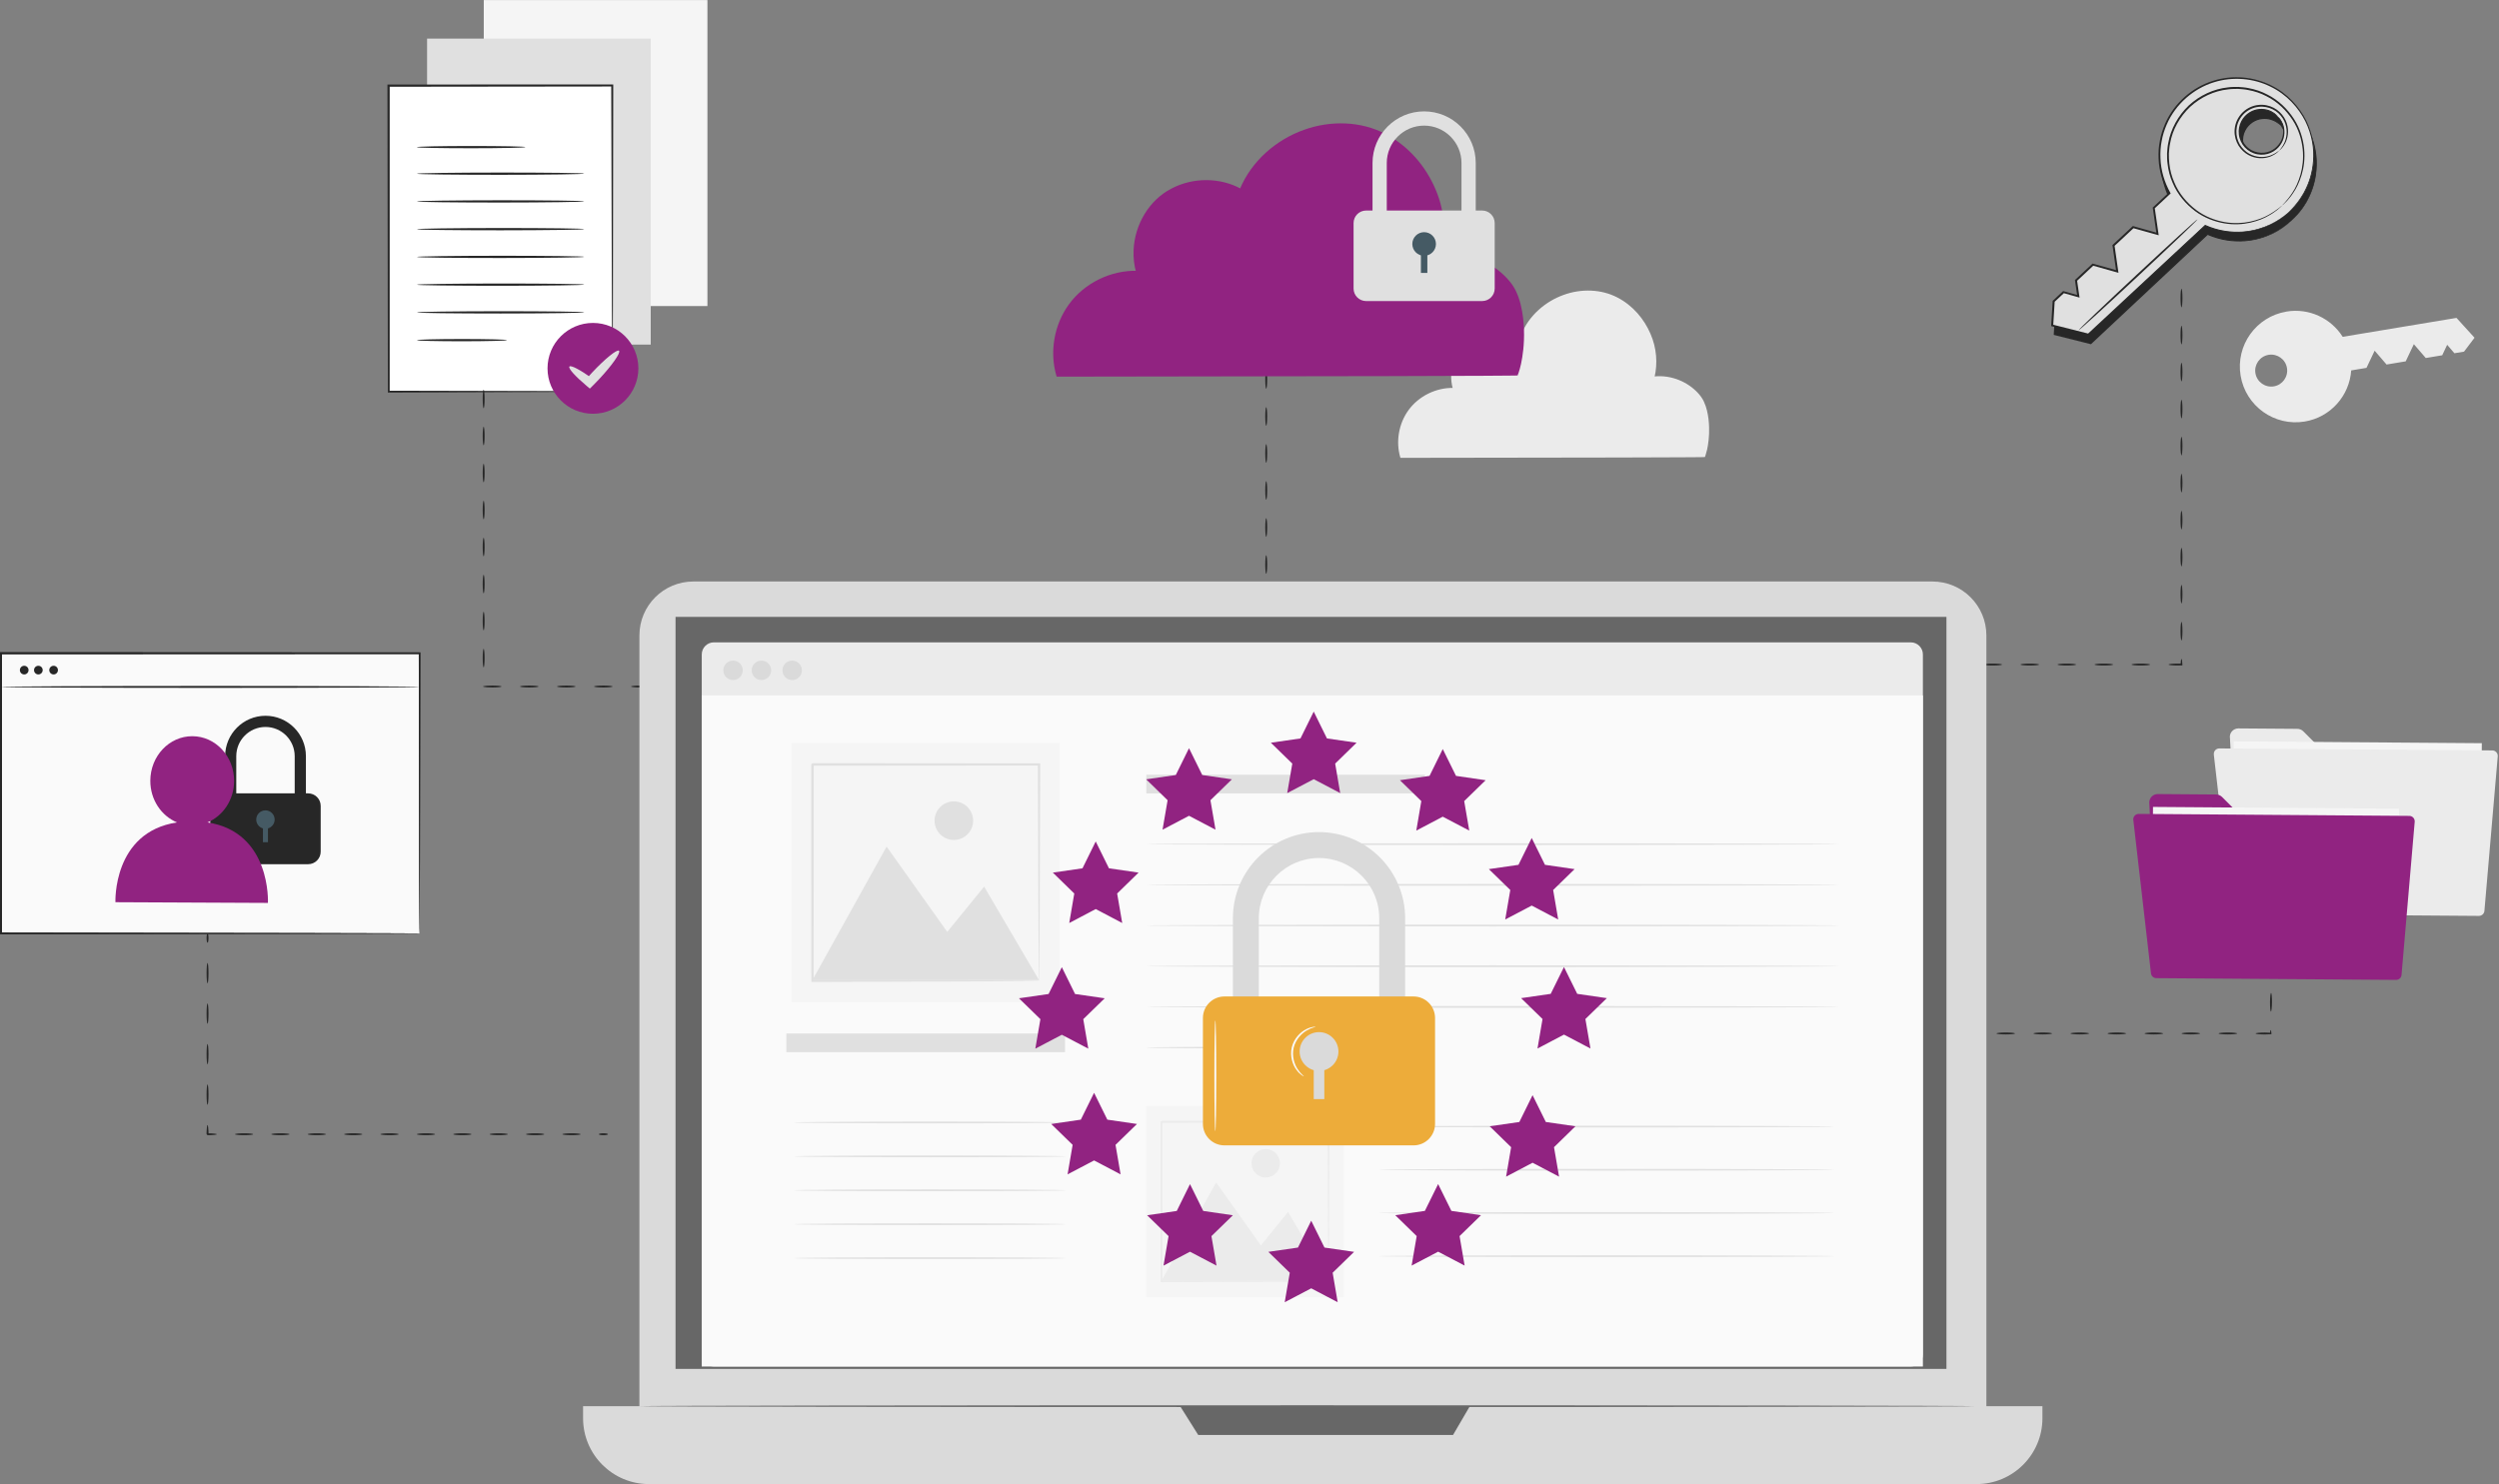 <svg width="675" height="401" viewBox="0 0 675 401" fill="none" xmlns="http://www.w3.org/2000/svg">
<rect x="0" y="0" width="675" height="401" fill="#808080" stroke="none"/>
<g clip-path="url(#clip0_268_468)">
<path d="M191.08 0.02H130.67V82.689H191.08V0.02Z" fill="#F5F5F5"/>
<path d="M175.77 10.43H115.36V93.1H175.77V10.43Z" fill="#E0E0E0"/>
<path d="M460.51 123.479C460.51 123.479 460.38 123.489 460.12 123.499C459.84 123.499 459.46 123.499 458.95 123.519C457.9 123.519 456.37 123.539 454.4 123.549C450.4 123.559 444.61 123.579 437.33 123.609C422.72 123.629 402.18 123.659 378.42 123.699H378.26L378.22 123.549C377 119.389 377.75 114.509 380.47 110.779C383.19 107.059 387.85 104.689 392.66 104.809L392.44 105.089C392.09 103.869 391.92 102.499 391.98 101.139C392.16 96.589 394.75 92.189 398.73 90.149C402.65 88.079 407.5 88.159 411.21 90.219L410.91 90.329C413.03 85.159 417.5 81.419 422.34 79.679C427.2 77.909 432.59 78.149 436.83 80.359C441.09 82.539 444.12 86.259 445.8 90.159C447.52 94.079 447.76 98.289 446.9 101.909L446.74 101.719C449.18 101.449 451.53 101.869 453.56 102.699C455.59 103.529 457.31 104.749 458.62 106.169C459.27 106.869 459.83 107.639 460.21 108.449C460.59 109.259 460.87 110.079 461.06 110.879C461.45 112.479 461.59 113.969 461.64 115.309C461.73 117.999 461.4 120.069 461.11 121.439C460.95 122.119 460.81 122.639 460.69 122.979C460.57 123.319 460.51 123.489 460.51 123.489" fill="#EBEBEB"/>
<path d="M617.59 84.189C609.39 85.549 603.84 93.309 605.21 101.509C606.57 109.709 614.33 115.259 622.53 113.889C629.55 112.719 634.61 106.879 635.08 100.079L639.21 99.389L641.41 94.749L644.63 98.489L649.8 97.629L652 92.989L655.22 96.729L659.66 95.989L661 93.159L662.96 95.439L665.55 95.009L668.39 91.249L663.52 85.889L632.78 90.999C629.64 86.029 623.74 83.159 617.58 84.179L617.59 84.189ZM609.21 100.839C608.82 98.489 610.41 96.259 612.76 95.869C615.11 95.479 617.34 97.069 617.73 99.419C618.12 101.769 616.53 103.999 614.18 104.389C611.83 104.779 609.6 103.189 609.21 100.839Z" fill="#EBEBEB"/>
<path d="M602.32 199.23L604.17 233.32C604.24 234.53 605.24 235.49 606.45 235.5L667.8 235.95C669.07 235.95 670.11 234.94 670.12 233.66L670.31 207.12C670.31 205.84 669.29 204.8 668.01 204.8L630.28 204.77C629.67 204.77 629.09 204.53 628.65 204.1L622.14 197.59C621.71 197.16 621.13 196.92 620.53 196.92L604.62 196.8C603.29 196.8 602.23 197.9 602.3 199.23H602.32Z" fill="#EBEBEB"/>
<path d="M670.362 200.797L603.324 200.306L603.03 240.365L670.068 240.856L670.362 200.797Z" fill="#F5F5F5"/>
<path d="M597.97 203.86L602.78 245.67C602.87 246.41 603.49 246.98 604.24 246.98L669.57 247.46C670.34 247.46 670.99 246.88 671.06 246.11L674.66 204.36C674.73 203.5 674.06 202.76 673.2 202.75L599.46 202.21C598.57 202.21 597.88 202.98 597.98 203.86H597.97Z" fill="#EBEBEB"/>
<path d="M113.32 176.49H0.26V252.21H113.32V176.49Z" fill="#FAFAFA"/>
<path d="M82.61 222.421H79.6V204.301C79.6 199.951 76.06 196.411 71.71 196.411C67.36 196.411 63.82 199.951 63.82 204.301V222.421H60.81V204.301C60.81 198.291 65.7 193.391 71.72 193.391C77.74 193.391 82.63 198.281 82.63 204.301V222.421H82.61Z" fill="#272727"/>
<path d="M83.23 214.351H60.18C58.308 214.351 56.79 215.868 56.79 217.741V230.101C56.79 231.973 58.308 233.491 60.18 233.491H83.23C85.102 233.491 86.62 231.973 86.62 230.101V217.741C86.62 215.868 85.102 214.351 83.23 214.351Z" fill="#272727"/>
<path d="M71.7 223.92C70.32 223.92 69.21 222.8 69.21 221.43C69.21 220.06 70.33 218.94 71.7 218.94C73.07 218.94 74.19 220.06 74.19 221.43C74.19 222.8 73.07 223.92 71.7 223.92Z" fill="#455A64"/>
<path d="M72.38 222.421H71.02V227.551H72.38V222.421Z" fill="#455A64"/>
<path d="M56.05 222.2C60.24 220.44 63.22 216.12 63.24 211.03C63.27 204.36 58.22 198.93 51.97 198.91C45.72 198.88 40.63 204.26 40.6 210.93C40.58 216.07 43.58 220.44 47.81 222.2C30.39 224.82 31.18 243.76 31.18 243.76L72.37 243.95C72.37 243.95 73.31 224.81 56.04 222.2H56.05Z" fill="#912381"/>
<path d="M113.32 252.21C113.32 252.21 113.31 251.73 113.3 250.83C113.3 249.91 113.29 248.58 113.28 246.83C113.27 243.32 113.25 238.18 113.23 231.6C113.2 218.44 113.17 199.54 113.12 176.49L113.33 176.7C82.17 176.71 42.87 176.73 0.28 176.75L0.54 176.49C0.54 203.47 0.52 229.12 0.52 252.21L0.28 251.97C33.55 252.02 61.78 252.06 81.71 252.09C91.68 252.12 99.57 252.14 104.99 252.15C107.69 252.16 109.77 252.17 111.18 252.18C111.88 252.18 112.41 252.19 112.78 252.19C113.14 252.19 113.33 252.2 113.33 252.2C113.33 252.2 113.16 252.2 112.81 252.21C112.44 252.21 111.92 252.21 111.24 252.22C109.83 252.22 107.77 252.24 105.09 252.25C99.69 252.26 91.82 252.29 81.87 252.31C61.9 252.34 33.62 252.38 0.28 252.43H0.02V252.19C0.02 229.12 0 203.47 0 176.49V176.23H0.27C42.86 176.25 82.16 176.27 113.32 176.28H113.53V176.49C113.48 199.59 113.45 218.54 113.42 231.73C113.4 238.29 113.38 243.42 113.37 246.92C113.36 248.65 113.35 249.97 113.35 250.88C113.35 251.77 113.33 252.22 113.33 252.22L113.32 252.21Z" fill="#272727"/>
<path d="M113.29 185.59C113.29 185.73 88 185.85 56.8 185.85C25.6 185.85 0.31 185.73 0.31 185.59C0.31 185.45 25.6 185.33 56.8 185.33C88 185.33 113.29 185.45 113.29 185.59Z" fill="#272727"/>
<path d="M7.71 181.051C7.71 181.701 7.19 182.221 6.54 182.221C5.89 182.221 5.37 181.701 5.37 181.051C5.37 180.401 5.89 179.881 6.54 179.881C7.19 179.881 7.71 180.401 7.71 181.051Z" fill="#272727"/>
<path d="M11.53 181.051C11.53 181.701 11.01 182.221 10.36 182.221C9.71 182.221 9.19 181.701 9.19 181.051C9.19 180.401 9.71 179.881 10.36 179.881C11.01 179.881 11.53 180.401 11.53 181.051Z" fill="#272727"/>
<path d="M15.65 181.051C15.65 181.701 15.13 182.221 14.48 182.221C13.83 182.221 13.31 181.701 13.31 181.051C13.31 180.401 13.83 179.881 14.48 179.881C15.13 179.881 15.65 180.401 15.65 181.051Z" fill="#272727"/>
<path d="M113.32 252.21C113.32 252.21 113.31 251.73 113.3 250.83C113.3 249.91 113.29 248.58 113.28 246.83C113.27 243.32 113.25 238.18 113.23 231.6C113.2 218.44 113.17 199.54 113.12 176.49L113.33 176.7C82.17 176.71 42.87 176.73 0.28 176.75L0.54 176.49C0.54 203.47 0.52 229.12 0.52 252.21L0.28 251.97C33.55 252.02 61.78 252.06 81.71 252.09C91.68 252.12 99.57 252.14 104.99 252.15C107.69 252.16 109.77 252.17 111.18 252.18C111.88 252.18 112.41 252.19 112.78 252.19C113.14 252.19 113.33 252.2 113.33 252.2C113.33 252.2 113.16 252.2 112.81 252.21C112.44 252.21 111.92 252.21 111.24 252.22C109.83 252.22 107.77 252.24 105.09 252.25C99.69 252.26 91.82 252.29 81.87 252.31C61.9 252.34 33.62 252.38 0.28 252.43H0.02V252.19C0.02 229.12 0 203.47 0 176.49V176.23H0.27C42.86 176.25 82.16 176.27 113.32 176.28H113.53V176.49C113.48 199.59 113.45 218.54 113.42 231.73C113.4 238.29 113.38 243.42 113.37 246.92C113.36 248.65 113.35 249.97 113.35 250.88C113.35 251.77 113.33 252.22 113.33 252.22L113.32 252.21Z" fill="#272727"/>
<path d="M56.06 254.711C55.92 254.711 55.8 254.151 55.8 253.461C55.8 252.771 55.92 252.211 56.06 252.211C56.2 252.211 56.32 252.771 56.32 253.461C56.32 254.151 56.2 254.711 56.06 254.711Z" fill="#272727"/>
<path d="M56.06 265.661C55.92 265.661 55.8 264.441 55.8 262.921C55.8 261.401 55.92 260.181 56.06 260.181C56.2 260.181 56.32 261.401 56.32 262.921C56.32 264.441 56.2 265.661 56.06 265.661Z" fill="#272727"/>
<path d="M56.06 276.601C55.92 276.601 55.8 275.381 55.8 273.861C55.8 272.341 55.92 271.121 56.06 271.121C56.2 271.121 56.32 272.341 56.32 273.861C56.32 275.381 56.2 276.601 56.06 276.601Z" fill="#272727"/>
<path d="M56.06 287.541C55.92 287.541 55.8 286.321 55.8 284.811C55.8 283.301 55.92 282.071 56.06 282.071C56.2 282.071 56.32 283.291 56.32 284.811C56.32 286.331 56.2 287.541 56.06 287.541Z" fill="#272727"/>
<path d="M56.06 298.481C55.92 298.481 55.8 297.261 55.8 295.741C55.8 294.221 55.92 293.001 56.06 293.001C56.2 293.001 56.32 294.221 56.32 295.741C56.32 297.261 56.2 298.481 56.06 298.481Z" fill="#272727"/>
<path d="M58.56 306.451C58.56 306.591 57.44 306.711 56.06 306.711C55.54 306.191 55.92 306.571 55.8 306.451V305.951L55.82 305.481C55.83 305.181 55.85 304.911 55.88 304.691C55.93 304.241 55.99 303.961 56.06 303.961C56.13 303.961 56.2 304.241 56.24 304.691C56.26 304.921 56.28 305.191 56.3 305.481L56.32 305.951V306.441V306.461C56.2 306.341 56.58 306.721 56.06 306.201C57.44 306.201 58.56 306.321 58.56 306.461V306.451Z" fill="#272727"/>
<path d="M68.39 306.451C68.39 306.591 67.29 306.711 65.93 306.711C64.57 306.711 63.47 306.591 63.47 306.451C63.47 306.311 64.57 306.191 65.93 306.191C67.29 306.191 68.39 306.311 68.39 306.451Z" fill="#272727"/>
<path d="M78.21 306.451C78.21 306.591 77.11 306.711 75.75 306.711C74.39 306.711 73.29 306.591 73.29 306.451C73.29 306.311 74.39 306.191 75.75 306.191C77.11 306.191 78.21 306.311 78.21 306.451Z" fill="#272727"/>
<path d="M88.04 306.451C88.04 306.591 86.94 306.711 85.58 306.711C84.22 306.711 83.12 306.591 83.12 306.451C83.12 306.311 84.22 306.191 85.58 306.191C86.94 306.191 88.04 306.311 88.04 306.451Z" fill="#272727"/>
<path d="M97.87 306.451C97.87 306.591 96.77 306.711 95.41 306.711C94.05 306.711 92.95 306.591 92.95 306.451C92.95 306.311 94.05 306.191 95.41 306.191C96.77 306.191 97.87 306.311 97.87 306.451Z" fill="#272727"/>
<path d="M107.69 306.451C107.69 306.591 106.59 306.711 105.23 306.711C103.87 306.711 102.77 306.591 102.77 306.451C102.77 306.311 103.87 306.191 105.23 306.191C106.59 306.191 107.69 306.311 107.69 306.451Z" fill="#272727"/>
<path d="M117.52 306.451C117.52 306.591 116.42 306.711 115.06 306.711C113.7 306.711 112.6 306.591 112.6 306.451C112.6 306.311 113.7 306.191 115.06 306.191C116.42 306.191 117.52 306.311 117.52 306.451Z" fill="#272727"/>
<path d="M127.35 306.451C127.35 306.591 126.25 306.711 124.89 306.711C123.53 306.711 122.43 306.591 122.43 306.451C122.43 306.311 123.53 306.191 124.89 306.191C126.25 306.191 127.35 306.311 127.35 306.451Z" fill="#272727"/>
<path d="M137.17 306.451C137.17 306.591 136.07 306.711 134.71 306.711C133.35 306.711 132.25 306.591 132.25 306.451C132.25 306.311 133.35 306.191 134.71 306.191C136.07 306.191 137.17 306.311 137.17 306.451Z" fill="#272727"/>
<path d="M147 306.451C147 306.591 145.9 306.711 144.54 306.711C143.18 306.711 142.08 306.591 142.08 306.451C142.08 306.311 143.18 306.191 144.54 306.191C145.9 306.191 147 306.311 147 306.451Z" fill="#272727"/>
<path d="M156.83 306.451C156.83 306.591 155.73 306.711 154.37 306.711C153.01 306.711 151.91 306.591 151.91 306.451C151.91 306.311 153.01 306.191 154.37 306.191C155.73 306.191 156.83 306.311 156.83 306.451Z" fill="#272727"/>
<path d="M164.24 306.451C164.24 306.591 163.68 306.711 162.99 306.711C162.3 306.711 161.74 306.591 161.74 306.451C161.74 306.311 162.3 306.191 162.99 306.191C163.68 306.191 164.24 306.311 164.24 306.451Z" fill="#272727"/>
<path d="M165.41 23.13H105V105.8H165.41V23.13Z" fill="white"/>
<path d="M165.45 105.78C165.45 105.78 165.44 105.64 165.43 105.37C165.43 105.09 165.43 104.7 165.41 104.2C165.41 103.15 165.39 101.64 165.37 99.68C165.35 95.72 165.32 89.97 165.28 82.7C165.24 68.15 165.17 47.52 165.1 23.1L165.37 23.37C147.18 23.39 126.63 23.42 104.96 23.44L105.26 23.14C105.26 54.02 105.26 82.61 105.26 105.81L105.01 105.56C123.28 105.6 138.35 105.63 148.88 105.66C154.14 105.68 158.26 105.7 161.09 105.71C162.49 105.72 163.56 105.73 164.31 105.74C165.04 105.74 165.43 105.77 165.43 105.77C165.43 105.77 165.08 105.79 164.36 105.8C163.62 105.8 162.56 105.82 161.19 105.83C158.37 105.85 154.27 105.87 149.04 105.9C138.48 105.94 123.35 105.99 105.02 106.06H104.77V105.81C104.74 82.61 104.7 54.02 104.65 23.14V22.84H104.96C126.63 22.84 147.17 22.83 165.37 22.82H165.64V23.09C165.6 47.58 165.57 68.27 165.55 82.86C165.52 90.11 165.5 95.84 165.49 99.78C165.48 101.72 165.47 103.21 165.46 104.24C165.46 104.73 165.45 105.1 165.44 105.38C165.44 105.63 165.43 105.76 165.42 105.76L165.45 105.78Z" fill="#272727"/>
<path d="M141.93 39.74C141.93 39.91 135.36 40.05 127.25 40.05C119.14 40.05 112.57 39.93 112.57 39.76C112.57 39.59 119.14 39.45 127.25 39.45C135.36 39.45 141.93 39.57 141.93 39.74Z" fill="#272727"/>
<path d="M157.82 46.91C157.82 47.08 147.69 47.22 135.2 47.23C122.71 47.23 112.58 47.11 112.58 46.94C112.58 46.77 122.71 46.63 135.2 46.62C147.69 46.62 157.82 46.74 157.82 46.91Z" fill="#272727"/>
<path d="M157.82 54.4C157.82 54.57 147.69 54.71 135.2 54.72C122.71 54.72 112.58 54.6 112.58 54.43C112.58 54.26 122.71 54.12 135.2 54.11C147.69 54.11 157.82 54.23 157.82 54.4Z" fill="#272727"/>
<path d="M157.83 61.9C157.83 62.07 147.7 62.21 135.21 62.22C122.72 62.22 112.59 62.1 112.59 61.93C112.59 61.76 122.72 61.62 135.21 61.61C147.7 61.61 157.83 61.73 157.83 61.9Z" fill="#272727"/>
<path d="M157.83 69.391C157.83 69.561 147.7 69.701 135.21 69.711C122.72 69.711 112.59 69.591 112.59 69.421C112.59 69.251 122.72 69.111 135.21 69.101C147.7 69.101 157.83 69.221 157.83 69.391Z" fill="#272727"/>
<path d="M157.84 76.891C157.84 77.061 147.71 77.201 135.22 77.211C122.73 77.211 112.6 77.091 112.6 76.921C112.6 76.751 122.73 76.611 135.22 76.601C147.71 76.601 157.84 76.721 157.84 76.891Z" fill="#272727"/>
<path d="M157.84 84.38C157.84 84.55 147.71 84.69 135.22 84.7C122.73 84.7 112.6 84.58 112.6 84.41C112.6 84.24 122.73 84.1 135.22 84.09C147.71 84.09 157.84 84.21 157.84 84.38Z" fill="#272727"/>
<path d="M136.93 91.891C136.93 92.061 131.49 92.201 124.77 92.201C118.05 92.201 112.61 92.071 112.61 91.911C112.61 91.741 118.05 91.601 124.77 91.601C131.48 91.601 136.93 91.731 136.93 91.891Z" fill="#272727"/>
<path d="M160.16 111.79C166.937 111.79 172.43 106.297 172.43 99.52C172.43 92.743 166.937 87.25 160.16 87.25C153.383 87.25 147.89 92.743 147.89 99.52C147.89 106.297 153.383 111.79 160.16 111.79Z" fill="#912381"/>
<path d="M167.2 94.781C167.73 95.27 165.32 98.71 161.82 102.45C161.26 103.05 160.7 103.63 160.17 104.15L159.32 104.99L158.48 104.28C155.43 101.72 153.43 99.52 153.8 99.04C154.17 98.561 156.79 99.96 160.03 102.29L158.34 102.42C158.83 101.86 159.36 101.26 159.93 100.66C163.43 96.921 166.69 94.281 167.22 94.77L167.2 94.781Z" fill="#E0E0E0"/>
<path d="M130.64 110.301C130.5 110.301 130.38 109.181 130.38 107.801C130.38 106.421 130.5 105.301 130.64 105.301C130.78 105.301 130.9 106.421 130.9 107.801C130.9 109.181 130.78 110.301 130.64 110.301Z" fill="#272727"/>
<path d="M130.64 120.301C130.5 120.301 130.38 119.181 130.38 117.801C130.38 116.421 130.5 115.301 130.64 115.301C130.78 115.301 130.9 116.421 130.9 117.801C130.9 119.181 130.78 120.301 130.64 120.301Z" fill="#272727"/>
<path d="M130.64 130.301C130.5 130.301 130.38 129.181 130.38 127.801C130.38 126.421 130.5 125.301 130.64 125.301C130.78 125.301 130.9 126.421 130.9 127.801C130.9 129.181 130.78 130.301 130.64 130.301Z" fill="#272727"/>
<path d="M130.64 140.301C130.5 140.301 130.38 139.181 130.38 137.801C130.38 136.421 130.5 135.301 130.64 135.301C130.78 135.301 130.9 136.421 130.9 137.801C130.9 139.181 130.78 140.301 130.64 140.301Z" fill="#272727"/>
<path d="M130.64 150.301C130.5 150.301 130.38 149.181 130.38 147.801C130.38 146.421 130.5 145.301 130.64 145.301C130.78 145.301 130.9 146.421 130.9 147.801C130.9 149.181 130.78 150.301 130.64 150.301Z" fill="#272727"/>
<path d="M130.64 160.301C130.5 160.301 130.38 159.181 130.38 157.801C130.38 156.421 130.5 155.301 130.64 155.301C130.78 155.301 130.9 156.421 130.9 157.801C130.9 159.181 130.78 160.301 130.64 160.301Z" fill="#272727"/>
<path d="M130.64 170.301C130.5 170.301 130.38 169.181 130.38 167.801C130.38 166.421 130.5 165.301 130.64 165.301C130.78 165.301 130.9 166.421 130.9 167.801C130.9 169.181 130.78 170.301 130.64 170.301Z" fill="#272727"/>
<path d="M130.64 180.301C130.5 180.301 130.38 179.181 130.38 177.801C130.38 176.421 130.5 175.301 130.64 175.301C130.78 175.301 130.9 176.421 130.9 177.801C130.9 179.181 130.78 180.301 130.64 180.301Z" fill="#272727"/>
<path d="M135.46 185.481C135.46 185.621 134.34 185.741 132.96 185.741C131.9 185.741 130.99 185.671 130.63 185.571L130.52 185.541L130.54 185.481C130.57 185.371 130.6 185.311 130.63 185.311C130.66 185.311 130.7 185.371 130.72 185.481L130.63 185.391C130.99 185.291 131.89 185.221 132.96 185.221C134.34 185.221 135.46 185.341 135.46 185.481Z" fill="#272727"/>
<path d="M145.46 185.481C145.46 185.621 144.34 185.741 142.96 185.741C141.58 185.741 140.46 185.621 140.46 185.481C140.46 185.341 141.58 185.221 142.96 185.221C144.34 185.221 145.46 185.341 145.46 185.481Z" fill="#272727"/>
<path d="M155.46 185.481C155.46 185.621 154.34 185.741 152.96 185.741C151.58 185.741 150.46 185.621 150.46 185.481C150.46 185.341 151.58 185.221 152.96 185.221C154.34 185.221 155.46 185.341 155.46 185.481Z" fill="#272727"/>
<path d="M165.46 185.481C165.46 185.621 164.34 185.741 162.96 185.741C161.58 185.741 160.46 185.621 160.46 185.481C160.46 185.341 161.58 185.221 162.96 185.221C164.34 185.221 165.46 185.341 165.46 185.481Z" fill="#272727"/>
<path d="M175.46 185.481C175.46 185.621 174.34 185.741 172.96 185.741C171.58 185.741 170.46 185.621 170.46 185.481C170.46 185.341 171.58 185.221 172.96 185.221C174.34 185.221 175.46 185.341 175.46 185.481Z" fill="#272727"/>
<path d="M342.02 95.019C341.88 95.019 341.76 93.9 341.76 92.519C341.76 91.139 341.88 90.019 342.02 90.019C342.16 90.019 342.28 91.139 342.28 92.519C342.28 93.9 342.16 95.019 342.02 95.019Z" fill="#272727"/>
<path d="M342.02 105.02C341.88 105.02 341.76 103.9 341.76 102.52C341.76 101.14 341.88 100.02 342.02 100.02C342.16 100.02 342.28 101.14 342.28 102.52C342.28 103.9 342.16 105.02 342.02 105.02Z" fill="#272727"/>
<path d="M342.02 115.02C341.88 115.02 341.76 113.9 341.76 112.52C341.76 111.14 341.88 110.02 342.02 110.02C342.16 110.02 342.28 111.14 342.28 112.52C342.28 113.9 342.16 115.02 342.02 115.02Z" fill="#272727"/>
<path d="M342.02 125.01C341.88 125.01 341.76 123.89 341.76 122.51C341.76 121.13 341.88 120.01 342.02 120.01C342.16 120.01 342.28 121.13 342.28 122.51C342.28 123.89 342.16 125.01 342.02 125.01Z" fill="#272727"/>
<path d="M342.02 135.01C341.88 135.01 341.76 133.89 341.76 132.51C341.76 131.13 341.88 130.01 342.02 130.01C342.16 130.01 342.28 131.13 342.28 132.51C342.28 133.89 342.16 135.01 342.02 135.01Z" fill="#272727"/>
<path d="M342.02 145.02C341.88 145.02 341.76 143.9 341.76 142.52C341.76 141.14 341.88 140.02 342.02 140.02C342.16 140.02 342.28 141.14 342.28 142.52C342.28 143.9 342.16 145.02 342.02 145.02Z" fill="#272727"/>
<path d="M342.02 155.02C341.88 155.02 341.76 153.9 341.76 152.52C341.76 151.14 341.88 150.02 342.02 150.02C342.16 150.02 342.28 151.14 342.28 152.52C342.28 153.9 342.16 155.02 342.02 155.02Z" fill="#272727"/>
<path d="M342.02 165.02C341.88 165.02 341.76 163.9 341.76 162.52C341.76 161.14 341.88 160.02 342.02 160.02C342.16 160.02 342.28 161.14 342.28 162.52C342.28 163.9 342.16 165.02 342.02 165.02Z" fill="#272727"/>
<path d="M409.93 101.44C409.93 101.44 409.74 101.46 409.34 101.46C408.92 101.46 408.33 101.47 407.57 101.48C405.98 101.49 403.67 101.51 400.68 101.53C394.63 101.55 385.85 101.58 374.84 101.62C352.72 101.65 321.62 101.7 285.65 101.76H285.41L285.34 101.53C283.49 95.23 284.62 87.84 288.75 82.19C292.86 76.56 299.93 72.97 307.21 73.16L306.88 73.59C306.35 71.75 306.1 69.67 306.19 67.6C306.47 60.71 310.38 54.05 316.4 50.96C322.34 47.82 329.67 47.94 335.3 51.06L334.84 51.22C338.05 43.4 344.81 37.73 352.15 35.1C359.51 32.43 367.67 32.78 374.09 36.13C380.54 39.43 385.13 45.06 387.67 50.97C390.28 56.91 390.64 63.29 389.34 68.76L389.09 68.48C392.78 68.07 396.35 68.71 399.41 69.96C402.48 71.22 405.09 73.07 407.07 75.21C408.06 76.28 408.91 77.43 409.48 78.67C410.05 79.9 410.48 81.14 410.76 82.34C411.35 84.76 411.57 87.02 411.64 89.05C411.77 93.12 411.28 96.25 410.84 98.33C410.6 99.37 410.39 100.15 410.2 100.67C410.02 101.19 409.92 101.43 409.92 101.43" fill="#912381"/>
<path d="M398.61 67.19H394.76V44.03C394.76 38.47 390.23 33.94 384.67 33.94C379.11 33.94 374.58 38.47 374.58 44.03V67.19H370.73V44.03C370.73 36.34 376.98 30.09 384.67 30.09C392.36 30.09 398.61 36.34 398.61 44.03V67.19Z" fill="#E0E0E0"/>
<path d="M400.34 56.88H369C367.128 56.88 365.61 58.398 365.61 60.27V77.95C365.61 79.822 367.128 81.34 369 81.34H400.34C402.212 81.34 403.73 79.822 403.73 77.95V60.27C403.73 58.398 402.212 56.88 400.34 56.88Z" fill="#E0E0E0"/>
<path d="M384.67 69.109C382.91 69.109 381.48 67.68 381.48 65.919C381.48 64.159 382.91 62.73 384.67 62.73C386.43 62.73 387.86 64.159 387.86 65.919C387.86 67.68 386.43 69.109 384.67 69.109Z" fill="#455A64"/>
<path d="M385.54 67.189H383.8V73.739H385.54V67.189Z" fill="#455A64"/>
<path d="M619.06 59.5C627.48 51.64 627.94 38.45 620.08 30.03C612.22 21.61 599.03 21.15 590.61 29.01C583.41 35.73 582.04 46.35 586.7 54.56L582.46 58.52L583.47 65.56L576.89 63.71L571.58 68.66L572.59 75.7L566.01 73.85L561.45 78.11L562.07 82.4L558.06 81.28L555.4 83.76L555 90.28L564.73 92.73L596.3 63.28C603.73 66.61 612.74 65.4 619.07 59.5H619.06ZM615.98 33.86C618.23 36.28 618.1 40.06 615.69 42.31C613.27 44.56 609.49 44.43 607.23 42.02C604.98 39.6 605.11 35.82 607.52 33.57C609.94 31.32 613.72 31.45 615.97 33.86H615.98Z" fill="#272727"/>
<path d="M615.97 33.86C615.97 33.86 615.58 33.5 614.78 33C614 32.52 612.67 31.99 611.02 32.17C609.4 32.32 607.47 33.36 606.49 35.32C605.48 37.22 605.68 40 607.41 41.83C609.12 43.69 611.88 44.08 613.84 43.21C615.86 42.37 617.04 40.52 617.3 38.91C617.6 37.27 617.16 35.91 616.74 35.1C616.31 34.27 615.93 33.89 615.97 33.86C615.98 33.85 616.08 33.94 616.26 34.12C616.44 34.3 616.67 34.59 616.92 35.01C617.41 35.82 617.94 37.23 617.67 38.98C617.44 40.7 616.22 42.72 614.03 43.66C612.96 44.13 611.69 44.31 610.44 44.06C609.18 43.84 607.96 43.18 607.03 42.2C606.12 41.2 605.54 39.94 605.41 38.67C605.26 37.4 605.52 36.14 606.06 35.11C607.14 33 609.25 31.92 610.98 31.81C612.74 31.66 614.12 32.28 614.89 32.83C615.29 33.1 615.56 33.36 615.73 33.55C615.9 33.74 615.98 33.84 615.97 33.85V33.86Z" fill="#272727"/>
<path d="M619.06 59.5C619.06 59.5 618.96 59.6 618.76 59.79C618.54 59.99 618.24 60.26 617.84 60.61C616.98 61.27 615.7 62.26 613.8 63.18C611.91 64.08 609.42 64.92 606.39 65.17C603.37 65.4 599.8 65.01 596.22 63.43L596.39 63.4C588.25 71.02 577.43 81.15 564.88 92.91L564.79 93L564.67 92.97C561.62 92.2 558.32 91.38 554.94 90.53L554.74 90.48V90.28C554.87 88.25 555.01 86.02 555.14 83.76V83.66L555.22 83.59C556.04 82.82 556.96 81.97 557.87 81.11L557.97 81.01L558.11 81.05C559.36 81.4 560.74 81.78 562.12 82.17L561.8 82.45C561.61 81.11 561.39 79.64 561.18 78.16L561.16 78.03L561.26 77.94C562.69 76.6 564.25 75.15 565.82 73.68L565.93 73.58L566.07 73.62C568.15 74.2 570.39 74.83 572.65 75.46L572.32 75.75C572 73.52 571.65 71.12 571.31 68.71L571.29 68.58L571.39 68.49C571.83 68.08 572.32 67.63 572.8 67.18C574.11 65.96 575.41 64.75 576.7 63.54L576.81 63.44L576.95 63.48C579.16 64.1 581.36 64.72 583.53 65.33L583.2 65.62C582.86 63.25 582.52 60.9 582.19 58.58L582.17 58.45L582.27 58.36C583.7 57.03 585.11 55.71 586.51 54.4L586.46 54.71C584.82 51.76 583.87 48.48 583.75 45.22C583.68 43.59 583.78 41.97 584.1 40.39C584.37 38.81 584.88 37.3 585.49 35.85C587.99 30.06 593.04 25.89 598.45 24.21C603.89 22.48 609.6 23.17 614.06 25.39C618.59 27.57 621.79 31.25 623.66 34.98C625.48 38.77 626.02 42.65 625.71 45.93C625.44 49.23 624.45 51.94 623.37 53.96C623.24 54.21 623.11 54.46 622.98 54.7L622.55 55.36C622.27 55.78 622.03 56.2 621.76 56.54C621.2 57.22 620.77 57.83 620.34 58.25C619.93 58.66 619.61 58.98 619.38 59.21C619.16 59.42 619.04 59.53 619.04 59.53C619.04 59.53 619.14 59.41 619.35 59.18C619.57 58.94 619.88 58.62 620.28 58.19C620.69 57.76 621.11 57.14 621.66 56.46C621.92 56.11 622.15 55.7 622.43 55.27C622.56 55.06 622.7 54.84 622.85 54.61C622.97 54.37 623.1 54.12 623.23 53.87C624.28 51.85 625.23 49.16 625.47 45.9C625.75 42.66 625.2 38.84 623.38 35.12C621.52 31.46 618.35 27.86 613.9 25.74C609.52 23.58 603.92 22.93 598.6 24.63C593.31 26.29 588.38 30.38 585.94 36.04C585.34 37.45 584.85 38.93 584.59 40.47C584.28 42 584.19 43.59 584.26 45.18C584.38 48.37 585.31 51.57 586.92 54.45L587.02 54.63L586.87 54.77C585.47 56.08 584.06 57.4 582.63 58.73L582.71 58.51C583.04 60.83 583.38 63.18 583.73 65.55L583.79 65.94L583.41 65.83C581.23 65.22 579.04 64.61 576.83 63.99L577.08 63.93C575.79 65.14 574.49 66.35 573.18 67.57C572.7 68.02 572.22 68.47 571.77 68.88L571.85 68.65C572.2 71.06 572.54 73.46 572.86 75.69L572.92 76.08L572.54 75.97C570.28 75.34 568.03 74.71 565.96 74.12L566.21 74.06C564.64 75.53 563.08 76.98 561.65 78.32L561.73 78.1C561.94 79.58 562.15 81.05 562.35 82.39L562.41 82.78L562.04 82.67C560.65 82.28 559.28 81.89 558.03 81.54L558.27 81.48C557.35 82.34 556.44 83.19 555.61 83.96L555.69 83.79C555.55 86.05 555.41 88.28 555.29 90.31L555.11 90.06C558.49 90.91 561.78 91.75 564.84 92.52L564.62 92.58C577.22 80.87 588.08 70.77 596.24 63.19L596.32 63.12L596.42 63.16C599.94 64.74 603.46 65.14 606.44 64.94C609.44 64.72 611.91 63.91 613.8 63.04C615.69 62.16 616.98 61.19 617.85 60.56C618.26 60.22 618.57 59.96 618.79 59.78C619 59.61 619.12 59.52 619.12 59.52L619.06 59.5Z" fill="#272727"/>
<path d="M618.36 57.13C626.78 49.27 627.24 36.08 619.38 27.66C611.52 19.24 598.33 18.78 589.91 26.64C582.71 33.36 581.34 43.98 586 52.19L581.76 56.15L582.77 63.19L576.19 61.34L570.88 66.29L571.89 73.33L565.31 71.48L560.75 75.74L561.37 80.03L557.36 78.91L554.7 81.39L554.3 87.91L564.03 90.36L595.6 60.91C603.03 64.24 612.04 63.03 618.37 57.13H618.36ZM615.28 31.49C617.53 33.91 617.4 37.69 614.99 39.95C612.57 42.2 608.79 42.07 606.54 39.66C604.29 37.24 604.42 33.46 606.83 31.21C609.25 28.96 613.03 29.09 615.28 31.5V31.49Z" fill="#E0E0E0"/>
<path d="M615.28 31.49C615.28 31.49 614.89 31.13 614.09 30.63C613.31 30.15 611.98 29.62 610.33 29.8C608.71 29.95 606.78 30.99 605.8 32.95C604.79 34.85 604.99 37.63 606.72 39.46C608.43 41.32 611.19 41.71 613.15 40.84C615.17 40 616.35 38.15 616.61 36.54C616.91 34.9 616.47 33.54 616.05 32.73C615.62 31.9 615.24 31.52 615.28 31.49C615.29 31.48 615.39 31.57 615.57 31.75C615.75 31.93 615.98 32.22 616.23 32.64C616.72 33.45 617.25 34.86 616.98 36.61C616.75 38.33 615.53 40.35 613.35 41.29C612.28 41.76 611.01 41.94 609.76 41.69C608.5 41.47 607.28 40.81 606.35 39.83C605.44 38.83 604.86 37.57 604.73 36.3C604.57 35.03 604.84 33.77 605.38 32.74C606.46 30.63 608.57 29.55 610.3 29.44C612.06 29.29 613.44 29.91 614.21 30.46C614.61 30.74 614.88 30.99 615.05 31.18C615.22 31.37 615.3 31.47 615.29 31.48L615.28 31.49Z" fill="#272727"/>
<path d="M618.36 57.13C618.36 57.13 618.26 57.23 618.06 57.42C617.84 57.62 617.54 57.89 617.14 58.24C616.28 58.9 615 59.89 613.1 60.81C611.21 61.71 608.72 62.55 605.69 62.8C602.67 63.03 599.1 62.64 595.52 61.06L595.69 61.03C587.55 68.65 576.73 78.78 564.18 90.54L564.09 90.63L563.97 90.6C560.92 89.83 557.62 89.01 554.24 88.16L554.04 88.11V87.91C554.17 85.88 554.31 83.65 554.44 81.39V81.29L554.52 81.22C555.34 80.45 556.26 79.6 557.17 78.74L557.27 78.64L557.41 78.68C558.66 79.03 560.04 79.41 561.42 79.8L561.1 80.08C560.91 78.74 560.69 77.27 560.48 75.79L560.46 75.66L560.56 75.57C561.99 74.23 563.55 72.78 565.12 71.31L565.23 71.21L565.37 71.25C567.45 71.83 569.69 72.46 571.95 73.09L571.62 73.38C571.3 71.15 570.95 68.75 570.61 66.34L570.59 66.21L570.69 66.12C571.13 65.71 571.62 65.26 572.1 64.81C573.41 63.59 574.71 62.38 576 61.17L576.11 61.07L576.25 61.11C578.46 61.73 580.66 62.35 582.83 62.96L582.5 63.25C582.16 60.88 581.82 58.53 581.49 56.21L581.47 56.08L581.57 55.99C583 54.66 584.41 53.34 585.81 52.03L585.76 52.34C584.12 49.39 583.17 46.11 583.05 42.85C582.98 41.22 583.08 39.59 583.4 38.02C583.67 36.44 584.18 34.93 584.79 33.48C587.29 27.69 592.34 23.52 597.75 21.84C603.19 20.11 608.9 20.8 613.36 23.02C617.89 25.2 621.09 28.88 622.96 32.61C624.78 36.4 625.32 40.28 625.01 43.56C624.74 46.86 623.75 49.57 622.67 51.59C622.54 51.84 622.41 52.09 622.28 52.33L621.85 52.99C621.57 53.41 621.33 53.83 621.06 54.17C620.5 54.85 620.07 55.46 619.64 55.88C619.23 56.29 618.91 56.61 618.68 56.84C618.46 57.05 618.34 57.16 618.34 57.16C618.34 57.16 618.44 57.04 618.65 56.81C618.87 56.57 619.18 56.25 619.58 55.82C619.99 55.39 620.41 54.77 620.96 54.09C621.22 53.74 621.45 53.33 621.73 52.9L622.15 52.24C622.27 52 622.4 51.75 622.53 51.5C623.58 49.48 624.53 46.79 624.77 43.53C625.05 40.29 624.5 36.47 622.68 32.75C620.82 29.09 617.65 25.49 613.2 23.37C608.82 21.21 603.22 20.56 597.9 22.26C592.61 23.92 587.68 28.01 585.24 33.67C584.64 35.08 584.15 36.56 583.89 38.1C583.58 39.63 583.49 41.22 583.56 42.81C583.68 46 584.61 49.2 586.22 52.08L586.32 52.26L586.17 52.4C584.77 53.71 583.36 55.03 581.93 56.36L582.01 56.14C582.34 58.46 582.68 60.81 583.03 63.18L583.09 63.57L582.71 63.46C580.53 62.85 578.34 62.24 576.13 61.62L576.38 61.56C575.09 62.77 573.79 63.98 572.48 65.2C572 65.65 571.52 66.1 571.07 66.51L571.15 66.28C571.5 68.69 571.84 71.09 572.16 73.32L572.22 73.71L571.84 73.6C569.58 72.97 567.33 72.34 565.26 71.75L565.51 71.69C563.94 73.16 562.38 74.61 560.95 75.95L561.03 75.73C561.24 77.21 561.45 78.68 561.65 80.02L561.71 80.41L561.34 80.3C559.95 79.91 558.58 79.52 557.33 79.17L557.57 79.11C556.65 79.97 555.74 80.82 554.91 81.59L554.99 81.42C554.85 83.68 554.71 85.91 554.59 87.94L554.41 87.69C557.79 88.54 561.08 89.38 564.14 90.15L563.92 90.21C576.52 78.5 587.38 68.4 595.54 60.82L595.62 60.75L595.72 60.79C599.24 62.37 602.76 62.77 605.74 62.57C608.74 62.35 611.21 61.54 613.1 60.67C614.99 59.79 616.28 58.82 617.15 58.19C617.56 57.85 617.87 57.59 618.09 57.41C618.3 57.24 618.42 57.15 618.42 57.15L618.36 57.13Z" fill="#272727"/>
<path d="M616.44 55.511C616.37 55.45 617.66 54.42 619.24 51.98C620.05 50.781 620.81 49.151 621.38 47.181C621.94 45.211 622.25 42.85 621.98 40.281C621.7 37.721 620.89 34.931 619.23 32.391C617.57 29.87 615.21 27.48 612.15 25.98C610.65 25.191 608.97 24.631 607.22 24.32C606.35 24.131 605.45 24.09 604.54 24.011C603.63 24.03 602.71 24.011 601.8 24.151C598.11 24.541 594.47 26.221 591.58 28.87C588.73 31.57 586.8 35.09 586.16 38.74C585.96 39.651 585.91 40.56 585.83 41.471C585.84 42.38 585.83 43.281 585.95 44.16C586.14 45.931 586.58 47.641 587.27 49.2C588.56 52.361 590.78 54.88 593.18 56.711C595.61 58.541 598.33 59.541 600.86 60.001C603.41 60.45 605.78 60.31 607.79 59.88C609.8 59.441 611.47 58.8 612.73 58.071C615.27 56.66 616.39 55.45 616.45 55.52C616.45 55.52 616.39 55.6 616.24 55.73C616.07 55.88 615.86 56.071 615.59 56.31C615.31 56.571 614.94 56.88 614.47 57.191C614.01 57.52 613.49 57.91 612.83 58.24C611.57 59.001 609.89 59.681 607.86 60.151C605.83 60.611 603.41 60.781 600.81 60.34C598.22 59.901 595.43 58.891 592.93 57.041C590.46 55.181 588.18 52.611 586.84 49.37C586.13 47.77 585.67 46.02 585.47 44.2C585.33 43.291 585.35 42.37 585.34 41.431C585.42 40.501 585.46 39.56 585.67 38.62C586.33 34.87 588.31 31.241 591.24 28.46C594.22 25.73 597.97 24.011 601.76 23.61C602.7 23.471 603.65 23.491 604.58 23.48C605.51 23.561 606.44 23.601 607.33 23.8C609.13 24.131 610.85 24.71 612.39 25.53C615.53 27.09 617.94 29.55 619.62 32.141C621.3 34.761 622.11 37.62 622.37 40.23C622.62 42.861 622.29 45.261 621.69 47.251C621.08 49.24 620.28 50.88 619.44 52.081C619.06 52.711 618.64 53.211 618.28 53.641C617.94 54.09 617.6 54.431 617.32 54.7L616.69 55.31C616.55 55.45 616.47 55.511 616.46 55.501L616.44 55.511Z" fill="#272727"/>
<path d="M615.6 40.71C615.6 40.71 616.04 40.26 616.62 39.33C617.19 38.41 617.82 36.85 617.61 34.9C617.5 33.94 617.19 32.9 616.56 31.94C615.93 31 615.05 30.11 613.9 29.55C612.77 28.97 611.4 28.7 610.03 28.87C608.65 29.02 607.3 29.65 606.22 30.64C605.16 31.65 604.44 32.96 604.19 34.32C603.92 35.68 604.1 37.06 604.6 38.23C605.08 39.41 605.9 40.36 606.8 41.05C607.71 41.74 608.73 42.12 609.68 42.3C611.61 42.65 613.21 42.13 614.16 41.62C615.13 41.1 615.57 40.66 615.61 40.7C615.62 40.71 615.52 40.83 615.3 41.03C615.09 41.24 614.74 41.51 614.26 41.8C613.31 42.37 611.66 42.98 609.62 42.66C608.62 42.5 607.53 42.11 606.55 41.39C605.59 40.67 604.69 39.67 604.17 38.41C603.62 37.17 603.42 35.68 603.7 34.22C603.96 32.75 604.73 31.34 605.87 30.25C607.03 29.18 608.5 28.51 609.98 28.36C611.46 28.18 612.92 28.49 614.13 29.12C615.35 29.73 616.29 30.69 616.94 31.71C617.59 32.73 617.9 33.85 617.99 34.86C618.17 36.92 617.45 38.52 616.81 39.43C616.49 39.9 616.19 40.22 615.97 40.42C615.75 40.62 615.63 40.72 615.62 40.71H615.6Z" fill="#272727"/>
<path d="M561.47 89.21C561.37 89.1 568.48 82.31 577.35 74.04C586.22 65.77 593.48 59.15 593.58 59.25C593.68 59.36 586.57 66.15 577.7 74.42C568.84 82.69 561.57 89.31 561.47 89.21Z" fill="#272727"/>
<path d="M530.76 179.55C530.76 179.69 529.64 179.81 528.26 179.81C526.88 179.81 525.76 179.69 525.76 179.55C525.76 179.41 526.88 179.29 528.26 179.29C529.64 179.29 530.76 179.41 530.76 179.55Z" fill="#272727"/>
<path d="M540.76 179.55C540.76 179.69 539.64 179.81 538.26 179.81C536.88 179.81 535.76 179.69 535.76 179.55C535.76 179.41 536.88 179.29 538.26 179.29C539.64 179.29 540.76 179.41 540.76 179.55Z" fill="#272727"/>
<path d="M550.76 179.55C550.76 179.69 549.64 179.81 548.26 179.81C546.88 179.81 545.76 179.69 545.76 179.55C545.76 179.41 546.88 179.29 548.26 179.29C549.64 179.29 550.76 179.41 550.76 179.55Z" fill="#272727"/>
<path d="M560.76 179.55C560.76 179.69 559.64 179.81 558.26 179.81C556.88 179.81 555.76 179.69 555.76 179.55C555.76 179.41 556.88 179.29 558.26 179.29C559.64 179.29 560.76 179.41 560.76 179.55Z" fill="#272727"/>
<path d="M570.76 179.55C570.76 179.69 569.64 179.81 568.26 179.81C566.88 179.81 565.76 179.69 565.76 179.55C565.76 179.41 566.88 179.29 568.26 179.29C569.64 179.29 570.76 179.41 570.76 179.55Z" fill="#272727"/>
<path d="M580.76 179.55C580.76 179.69 579.64 179.81 578.26 179.81C576.88 179.81 575.76 179.69 575.76 179.55C575.76 179.41 576.88 179.29 578.26 179.29C579.64 179.29 580.76 179.41 580.76 179.55Z" fill="#272727"/>
<path d="M589.24 178.03C589.35 178.03 589.44 178.65 589.48 179.55V179.78H589.24C588.94 179.8 588.61 179.81 588.26 179.81C586.88 179.81 585.76 179.69 585.76 179.55C585.76 179.41 586.88 179.29 588.26 179.29C588.61 179.29 588.94 179.29 589.24 179.31L589 179.55C589.04 178.66 589.13 178.03 589.24 178.03Z" fill="#272727"/>
<path d="M589.24 168.03C589.38 168.03 589.5 169.15 589.5 170.53C589.5 171.91 589.38 173.03 589.24 173.03C589.1 173.03 588.98 171.91 588.98 170.53C588.98 169.15 589.1 168.03 589.24 168.03Z" fill="#272727"/>
<path d="M589.24 158.03C589.38 158.03 589.5 159.15 589.5 160.53C589.5 161.91 589.38 163.03 589.24 163.03C589.1 163.03 588.98 161.91 588.98 160.53C588.98 159.15 589.1 158.03 589.24 158.03Z" fill="#272727"/>
<path d="M589.24 148.03C589.38 148.03 589.5 149.15 589.5 150.53C589.5 151.91 589.38 153.03 589.24 153.03C589.1 153.03 588.98 151.91 588.98 150.53C588.98 149.15 589.1 148.03 589.24 148.03Z" fill="#272727"/>
<path d="M589.24 138.03C589.38 138.03 589.5 139.15 589.5 140.53C589.5 141.91 589.38 143.03 589.24 143.03C589.1 143.03 588.98 141.91 588.98 140.53C588.98 139.15 589.1 138.03 589.24 138.03Z" fill="#272727"/>
<path d="M589.24 128.03C589.38 128.03 589.5 129.15 589.5 130.53C589.5 131.91 589.38 133.03 589.24 133.03C589.1 133.03 588.98 131.91 588.98 130.53C588.98 129.15 589.1 128.03 589.24 128.03Z" fill="#272727"/>
<path d="M589.24 118.03C589.38 118.03 589.5 119.15 589.5 120.53C589.5 121.91 589.38 123.03 589.24 123.03C589.1 123.03 588.98 121.91 588.98 120.53C588.98 119.15 589.1 118.03 589.24 118.03Z" fill="#272727"/>
<path d="M589.24 108.03C589.38 108.03 589.5 109.15 589.5 110.53C589.5 111.91 589.38 113.03 589.24 113.03C589.1 113.03 588.98 111.91 588.98 110.53C588.98 109.15 589.1 108.03 589.24 108.03Z" fill="#272727"/>
<path d="M589.24 98.03C589.38 98.03 589.5 99.15 589.5 100.53C589.5 101.91 589.38 103.03 589.24 103.03C589.1 103.03 588.98 101.91 588.98 100.53C588.98 99.15 589.1 98.03 589.24 98.03Z" fill="#272727"/>
<path d="M589.24 88.03C589.38 88.03 589.5 89.15 589.5 90.53C589.5 91.91 589.38 93.03 589.24 93.03C589.1 93.03 588.98 91.91 588.98 90.53C588.98 89.15 589.1 88.03 589.24 88.03Z" fill="#272727"/>
<path d="M589.24 78.03C589.38 78.03 589.5 79.15 589.5 80.53C589.5 81.91 589.38 83.03 589.24 83.03C589.1 83.03 588.98 81.91 588.98 80.53C588.98 79.15 589.1 78.03 589.24 78.03Z" fill="#272727"/>
<path d="M514.27 279.22C514.27 279.36 513.15 279.48 511.77 279.48C510.39 279.48 509.27 279.36 509.27 279.22C509.27 279.08 510.39 278.96 511.77 278.96C513.15 278.96 514.27 279.08 514.27 279.22Z" fill="#272727"/>
<path d="M524.27 279.22C524.27 279.36 523.15 279.48 521.77 279.48C520.39 279.48 519.27 279.36 519.27 279.22C519.27 279.08 520.39 278.96 521.77 278.96C523.15 278.96 524.27 279.08 524.27 279.22Z" fill="#272727"/>
<path d="M534.27 279.22C534.27 279.36 533.15 279.48 531.77 279.48C530.39 279.48 529.27 279.36 529.27 279.22C529.27 279.08 530.39 278.96 531.77 278.96C533.15 278.96 534.27 279.08 534.27 279.22Z" fill="#272727"/>
<path d="M544.27 279.22C544.27 279.36 543.15 279.48 541.77 279.48C540.39 279.48 539.27 279.36 539.27 279.22C539.27 279.08 540.39 278.96 541.77 278.96C543.15 278.96 544.27 279.08 544.27 279.22Z" fill="#272727"/>
<path d="M554.27 279.22C554.27 279.36 553.15 279.48 551.77 279.48C550.39 279.48 549.27 279.36 549.27 279.22C549.27 279.08 550.39 278.96 551.77 278.96C553.15 278.96 554.27 279.08 554.27 279.22Z" fill="#272727"/>
<path d="M564.27 279.22C564.27 279.36 563.15 279.48 561.77 279.48C560.39 279.48 559.27 279.36 559.27 279.22C559.27 279.08 560.39 278.96 561.77 278.96C563.15 278.96 564.27 279.08 564.27 279.22Z" fill="#272727"/>
<path d="M574.27 279.22C574.27 279.36 573.15 279.48 571.77 279.48C570.39 279.48 569.27 279.36 569.27 279.22C569.27 279.08 570.39 278.96 571.77 278.96C573.15 278.96 574.27 279.08 574.27 279.22Z" fill="#272727"/>
<path d="M584.27 279.22C584.27 279.36 583.15 279.48 581.77 279.48C580.39 279.48 579.27 279.36 579.27 279.22C579.27 279.08 580.39 278.96 581.77 278.96C583.15 278.96 584.27 279.08 584.27 279.22Z" fill="#272727"/>
<path d="M594.27 279.22C594.27 279.36 593.15 279.48 591.77 279.48C590.39 279.48 589.27 279.36 589.27 279.22C589.27 279.08 590.39 278.96 591.77 278.96C593.15 278.96 594.27 279.08 594.27 279.22Z" fill="#272727"/>
<path d="M604.27 279.22C604.27 279.36 603.15 279.48 601.77 279.48C600.39 279.48 599.27 279.36 599.27 279.22C599.27 279.08 600.39 278.96 601.77 278.96C603.15 278.96 604.27 279.08 604.27 279.22Z" fill="#272727"/>
<path d="M613.34 278.29C613.42 278.29 613.49 278.65 613.53 279.23V279.41L613.33 279.43C612.91 279.47 612.36 279.49 611.77 279.49C610.39 279.49 609.27 279.37 609.27 279.23C609.27 279.09 610.39 278.97 611.77 278.97C612.37 278.97 612.91 278.99 613.33 279.03L613.13 279.23C613.18 278.66 613.26 278.3 613.34 278.3V278.29Z" fill="#272727"/>
<path d="M613.44 268.29C613.58 268.29 613.69 269.41 613.68 270.79C613.67 272.17 613.54 273.29 613.39 273.29C613.25 273.29 613.14 272.17 613.15 270.79C613.16 269.41 613.29 268.29 613.43 268.29H613.44Z" fill="#272727"/>
<path d="M613.54 258.29C613.68 258.29 613.79 259.41 613.78 260.79C613.77 262.17 613.64 263.29 613.49 263.29C613.35 263.29 613.24 262.17 613.25 260.79C613.26 259.41 613.39 258.29 613.54 258.29Z" fill="#272727"/>
<path d="M613.64 248.29C613.78 248.29 613.89 249.41 613.88 250.79C613.87 252.17 613.74 253.29 613.59 253.29C613.44 253.29 613.34 252.17 613.35 250.79C613.36 249.41 613.49 248.29 613.63 248.29H613.64Z" fill="#272727"/>
<path d="M580.54 216.95L582.38 250.74C582.45 251.94 583.44 252.89 584.64 252.9L645.45 253.35C646.71 253.35 647.74 252.35 647.75 251.09L647.94 224.78C647.94 223.51 646.93 222.48 645.66 222.48L608.26 222.45C607.66 222.45 607.08 222.21 606.65 221.78L600.2 215.33C599.78 214.91 599.2 214.67 598.6 214.66L582.83 214.54C581.51 214.54 580.46 215.63 580.54 216.95Z" fill="#912381"/>
<path d="M647.993 218.503L581.544 218.016L581.253 257.715L647.702 258.202L647.993 218.503Z" fill="#F5F5F5"/>
<path d="M576.23 221.54L581 262.98C581.08 263.72 581.71 264.27 582.45 264.28L647.2 264.75C647.97 264.75 648.61 264.17 648.67 263.41L652.23 222.03C652.3 221.18 651.63 220.44 650.78 220.44L577.69 219.9C576.81 219.9 576.12 220.66 576.22 221.53L576.23 221.54Z" fill="#912381"/>
<path d="M521.97 157.11H187.28C179.233 157.11 172.71 163.634 172.71 171.68V383.14C172.71 391.187 179.233 397.71 187.28 397.71H521.97C530.017 397.71 536.54 391.187 536.54 383.14V171.68C536.54 163.634 530.017 157.11 521.97 157.11Z" fill="#DADADA"/>
<path d="M157.49 379.92H551.68V383.17C551.68 392.99 543.71 400.97 533.88 400.97H175.29C165.47 400.97 157.49 393 157.49 383.17V379.92Z" fill="#DADADA"/>
<path d="M525.75 166.67H182.47V369.85H525.75V166.67Z" fill="#676767"/>
<path d="M318.76 379.92L323.65 387.7H392.48L397.02 379.92H318.76Z" fill="#676767"/>
<path d="M192.82 173.551H516.12C517.93 173.551 519.39 175.021 519.39 176.821V365.931C519.39 367.741 517.92 369.201 516.12 369.201H192.82C191.01 369.201 189.55 367.731 189.55 365.931V176.821C189.55 175.011 191.02 173.551 192.82 173.551Z" fill="#EBEBEB"/>
<path d="M519.39 187.891H189.54V369.211H519.39V187.891Z" fill="#FAFAFA"/>
<path d="M216.6 181.11C216.6 182.57 215.42 183.74 213.97 183.74C212.52 183.74 211.34 182.56 211.34 181.11C211.34 179.66 212.52 178.48 213.97 178.48C215.42 178.48 216.6 179.66 216.6 181.11Z" fill="#DADADA"/>
<path d="M200.63 181.11C200.63 182.57 199.45 183.74 198 183.74C196.55 183.74 195.37 182.56 195.37 181.11C195.37 179.66 196.55 178.48 198 178.48C199.45 178.48 200.63 179.66 200.63 181.11Z" fill="#DADADA"/>
<path d="M208.3 181.11C208.3 182.57 207.12 183.74 205.67 183.74C204.22 183.74 203.04 182.56 203.04 181.11C203.04 179.66 204.22 178.48 205.67 178.48C207.12 178.48 208.3 179.66 208.3 181.11Z" fill="#DADADA"/>
<path d="M533.42 379.921C533.42 380.051 452.67 380.161 353.08 380.161C253.49 380.161 172.72 380.051 172.72 379.921C172.72 379.791 253.46 379.681 353.08 379.681C452.7 379.681 533.42 379.791 533.42 379.921Z" fill="#676767"/>
<path d="M287.67 279.23H212.4V284.27H287.67V279.23Z" fill="#E0E0E0"/>
<path d="M384.9 209.32H309.63V214.36H384.9V209.32Z" fill="#E0E0E0"/>
<path d="M496.85 228.07C496.85 228.2 454.94 228.31 403.24 228.31C351.54 228.31 309.63 228.2 309.63 228.07C309.63 227.94 351.53 227.83 403.24 227.83C454.95 227.83 496.85 227.94 496.85 228.07Z" fill="#E0E0E0"/>
<path d="M496.85 239.07C496.85 239.2 454.94 239.31 403.24 239.31C351.54 239.31 309.63 239.2 309.63 239.07C309.63 238.94 351.53 238.83 403.24 238.83C454.95 238.83 496.85 238.94 496.85 239.07Z" fill="#E0E0E0"/>
<path d="M496.85 250.06C496.85 250.19 454.94 250.3 403.24 250.3C351.54 250.3 309.63 250.19 309.63 250.06C309.63 249.93 351.53 249.82 403.24 249.82C454.95 249.82 496.85 249.93 496.85 250.06Z" fill="#E0E0E0"/>
<path d="M496.85 261.051C496.85 261.181 454.94 261.291 403.24 261.291C351.54 261.291 309.63 261.181 309.63 261.051C309.63 260.921 351.53 260.811 403.24 260.811C454.95 260.811 496.85 260.921 496.85 261.051Z" fill="#E0E0E0"/>
<path d="M496.85 272.051C496.85 272.181 454.94 272.291 403.24 272.291C351.54 272.291 309.63 272.181 309.63 272.051C309.63 271.921 351.53 271.811 403.24 271.811C454.95 271.811 496.85 271.921 496.85 272.051Z" fill="#E0E0E0"/>
<path d="M382.71 283.041C382.71 283.171 366.35 283.281 346.17 283.281C325.99 283.281 309.63 283.171 309.63 283.041C309.63 282.911 325.99 282.801 346.17 282.801C366.35 282.801 382.71 282.911 382.71 283.041Z" fill="#E0E0E0"/>
<path d="M495.48 304.381C495.48 304.511 467.93 304.621 433.96 304.621C399.99 304.621 372.43 304.511 372.43 304.381C372.43 304.251 399.97 304.141 433.96 304.141C467.95 304.141 495.48 304.251 495.48 304.381Z" fill="#E0E0E0"/>
<path d="M495.48 316.051C495.48 316.181 467.93 316.291 433.96 316.291C399.99 316.291 372.43 316.181 372.43 316.051C372.43 315.921 399.97 315.811 433.96 315.811C467.95 315.811 495.48 315.921 495.48 316.051Z" fill="#E0E0E0"/>
<path d="M495.48 327.73C495.48 327.86 467.93 327.97 433.96 327.97C399.99 327.97 372.43 327.86 372.43 327.73C372.43 327.6 399.97 327.49 433.96 327.49C467.95 327.49 495.48 327.6 495.48 327.73Z" fill="#E0E0E0"/>
<path d="M495.48 339.4C495.48 339.53 467.93 339.64 433.96 339.64C399.99 339.64 372.43 339.53 372.43 339.4C372.43 339.27 399.97 339.16 433.96 339.16C467.95 339.16 495.48 339.27 495.48 339.4Z" fill="#E0E0E0"/>
<path d="M287.86 303.27C287.86 303.4 271.44 303.51 251.18 303.51C230.92 303.51 214.5 303.4 214.5 303.27C214.5 303.14 230.92 303.03 251.18 303.03C271.44 303.03 287.86 303.14 287.86 303.27Z" fill="#E0E0E0"/>
<path d="M287.86 312.43C287.86 312.56 271.44 312.67 251.18 312.67C230.92 312.67 214.5 312.56 214.5 312.43C214.5 312.3 230.92 312.19 251.18 312.19C271.44 312.19 287.86 312.3 287.86 312.43Z" fill="#E0E0E0"/>
<path d="M287.86 321.6C287.86 321.73 271.44 321.84 251.18 321.84C230.92 321.84 214.5 321.73 214.5 321.6C214.5 321.47 230.92 321.36 251.18 321.36C271.44 321.36 287.86 321.47 287.86 321.6Z" fill="#E0E0E0"/>
<path d="M287.86 330.761C287.86 330.891 271.44 331.001 251.18 331.001C230.92 331.001 214.5 330.891 214.5 330.761C214.5 330.631 230.92 330.521 251.18 330.521C271.44 330.521 287.86 330.631 287.86 330.761Z" fill="#E0E0E0"/>
<path d="M287.86 339.93C287.86 340.06 271.44 340.17 251.18 340.17C230.92 340.17 214.5 340.06 214.5 339.93C214.5 339.8 230.92 339.69 251.18 339.69C271.44 339.69 287.86 339.8 287.86 339.93Z" fill="#E0E0E0"/>
<path d="M362.98 298.811H309.58V350.481H362.98V298.811Z" fill="#F5F5F5"/>
<path d="M313.72 346.061L328.49 319.471L340.58 336.471L347.92 327.441L358.84 346.061H313.72Z" fill="#EBEBEB"/>
<path d="M345.72 314.301C345.72 316.421 344 318.141 341.88 318.141C339.76 318.141 338.04 316.421 338.04 314.301C338.04 312.181 339.76 310.461 341.88 310.461C344 310.461 345.72 312.181 345.72 314.301Z" fill="#EBEBEB"/>
<path d="M358.84 346.201C358.84 346.201 358.84 346.121 358.83 345.991C358.83 345.841 358.83 345.641 358.82 345.391C358.82 344.841 358.81 344.061 358.79 343.061C358.78 341.011 358.76 338.051 358.73 334.291C358.7 326.741 358.66 316.001 358.62 303.091L358.84 303.311C345.77 303.321 330.28 303.331 313.72 303.351C313.66 303.401 314.2 302.871 313.97 303.101V306.031C313.97 307.011 313.97 307.981 313.97 308.951C313.97 310.891 313.97 312.801 313.97 314.701C313.97 318.501 313.97 322.211 313.97 325.831C313.97 333.071 313.95 339.911 313.95 346.201L313.73 345.981C327.2 346.031 338.45 346.071 346.36 346.091C350.3 346.111 353.41 346.131 355.56 346.151C356.61 346.161 357.42 346.171 358 346.181C358.26 346.181 358.47 346.181 358.63 346.191C358.77 346.191 358.85 346.191 358.85 346.201C358.85 346.201 358.79 346.201 358.65 346.211C358.49 346.211 358.3 346.211 358.04 346.221C357.47 346.221 356.67 346.231 355.64 346.251C353.5 346.261 350.41 346.281 346.49 346.311C338.55 346.341 327.25 346.381 313.72 346.421H313.5V346.201C313.5 339.911 313.48 333.071 313.48 325.831C313.48 322.211 313.48 318.491 313.48 314.701C313.48 312.801 313.48 310.881 313.48 308.951C313.48 307.981 313.48 307.011 313.48 306.031V303.111C313.25 303.321 313.79 302.781 313.74 302.841C330.3 302.851 345.79 302.871 358.86 302.881H359.08V303.101C359.03 316.061 358.99 326.851 358.97 334.441C358.95 338.181 358.93 341.131 358.91 343.171C358.9 344.151 358.89 344.911 358.88 345.451C358.88 345.691 358.88 345.881 358.87 346.031C358.87 346.161 358.87 346.221 358.86 346.221L358.84 346.201Z" fill="#EBEBEB"/>
<path d="M286.25 200.721H213.82V270.801H286.25V200.721Z" fill="#F5F5F5"/>
<path d="M219.44 264.8L239.48 228.74L255.86 251.79L265.82 239.55L280.64 264.8H219.44Z" fill="#E0E0E0"/>
<path d="M262.85 221.73C262.85 224.61 260.52 226.941 257.64 226.941C254.76 226.941 252.43 224.61 252.43 221.73C252.43 218.85 254.76 216.521 257.64 216.521C260.52 216.521 262.85 218.85 262.85 221.73Z" fill="#E0E0E0"/>
<path d="M280.64 265.001C280.64 265.001 280.63 264.9 280.62 264.71C280.62 264.5 280.62 264.231 280.6 263.891C280.6 263.141 280.58 262.09 280.57 260.74C280.55 257.96 280.53 253.941 280.49 248.841C280.45 238.601 280.4 224.031 280.34 206.531L280.64 206.831C262.92 206.841 241.9 206.861 219.45 206.881C219.37 206.951 220.1 206.231 219.79 206.541V210.511C219.79 211.831 219.79 213.151 219.79 214.471C219.79 217.101 219.79 219.701 219.79 222.271C219.79 227.421 219.79 232.461 219.79 237.371C219.78 247.181 219.77 256.461 219.76 265.001L219.46 264.701C237.73 264.761 252.98 264.821 263.71 264.851C269.06 264.881 273.28 264.911 276.19 264.931C277.61 264.941 278.72 264.961 279.5 264.971C279.86 264.971 280.14 264.98 280.36 264.99C280.55 264.99 280.66 265.001 280.66 265.011C280.66 265.011 280.58 265.021 280.39 265.031C280.18 265.031 279.91 265.03 279.56 265.05C278.79 265.05 277.71 265.07 276.31 265.08C273.41 265.1 269.22 265.121 263.9 265.161C253.13 265.201 237.8 265.251 219.46 265.311H219.16V265.011C219.15 256.471 219.14 247.201 219.13 237.381C219.13 232.471 219.13 227.431 219.13 222.281C219.13 219.711 219.13 217.101 219.13 214.481C219.13 213.171 219.13 211.851 219.13 210.521V206.551C218.82 206.851 219.55 206.121 219.48 206.201C241.94 206.221 262.95 206.231 280.67 206.251H280.97V206.551C280.91 224.131 280.85 238.771 280.82 249.051C280.79 254.121 280.76 258.121 280.74 260.881C280.72 262.211 280.71 263.241 280.71 263.981C280.71 264.311 280.7 264.56 280.69 264.77C280.69 264.94 280.68 265.03 280.67 265.02L280.64 265.001Z" fill="#E0E0E0"/>
<path d="M295.96 227.351L299.54 234.601L307.54 235.761L301.75 241.411L303.12 249.381L295.96 245.611L288.81 249.381L290.17 241.411L284.38 235.761L292.39 234.601L295.96 227.351Z" fill="#912381"/>
<path d="M321.16 202.15L324.74 209.4L332.74 210.56L326.95 216.21L328.32 224.17L321.16 220.41L314.01 224.17L315.38 216.21L309.59 210.56L317.59 209.4L321.16 202.15Z" fill="#912381"/>
<path d="M354.85 192.261L358.42 199.511L366.42 200.671L360.64 206.311L362 214.281L354.85 210.521L347.69 214.281L349.06 206.311L343.27 200.671L351.27 199.511L354.85 192.261Z" fill="#912381"/>
<path d="M389.7 202.381L393.28 209.631L401.28 210.801L395.49 216.441L396.86 224.411L389.7 220.651L382.55 224.411L383.91 216.441L378.13 210.801L386.13 209.631L389.7 202.381Z" fill="#912381"/>
<path d="M413.73 226.411L417.31 233.661L425.31 234.821L419.52 240.461L420.88 248.431L413.73 244.671L406.57 248.431L407.94 240.461L402.15 234.821L410.15 233.661L413.73 226.411Z" fill="#912381"/>
<path d="M422.44 261.271L426.02 268.521L434.02 269.681L428.23 275.321L429.6 283.291L422.44 279.531L415.29 283.291L416.65 275.321L410.86 269.681L418.86 268.521L422.44 261.271Z" fill="#912381"/>
<path d="M413.96 295.891L417.54 303.141L425.54 304.301L419.75 309.951L421.12 317.911L413.96 314.151L406.81 317.911L408.17 309.951L402.38 304.301L410.39 303.141L413.96 295.891Z" fill="#912381"/>
<path d="M388.45 319.911L392.03 327.161L400.03 328.331L394.24 333.971L395.61 341.941L388.45 338.181L381.29 341.941L382.66 333.971L376.87 328.331L384.87 327.161L388.45 319.911Z" fill="#912381"/>
<path d="M354.17 329.82L357.75 337.07L365.75 338.23L359.96 343.87L361.32 351.84L354.17 348.08L347.01 351.84L348.38 343.87L342.59 338.23L350.59 337.07L354.17 329.82Z" fill="#912381"/>
<path d="M321.43 319.931L325.01 327.181L333.01 328.341L327.22 333.981L328.59 341.951L321.43 338.191L314.27 341.951L315.64 333.981L309.85 328.341L317.85 327.181L321.43 319.931Z" fill="#912381"/>
<path d="M295.52 295.261L299.1 302.511L307.1 303.681L301.31 309.321L302.68 317.291L295.52 313.531L288.36 317.291L289.73 309.321L283.94 303.681L291.94 302.511L295.52 295.261Z" fill="#912381"/>
<path d="M286.81 261.311L290.38 268.561L298.39 269.721L292.6 275.361L293.96 283.331L286.81 279.571L279.65 283.331L281.02 275.361L275.23 269.721L283.23 268.561L286.81 261.311Z" fill="#912381"/>
<path d="M379.54 286.18H372.54V248.08C372.54 239.11 365.24 231.82 356.28 231.82C347.32 231.82 340.02 239.12 340.02 248.08V286.18H333.02V248.08C333.02 235.25 343.46 224.82 356.28 224.82C369.1 224.82 379.54 235.26 379.54 248.08V286.18Z" fill="#DADADA"/>
<path d="M381.81 269.23H330.73C327.521 269.23 324.92 271.832 324.92 275.04V303.65C324.92 306.859 327.521 309.46 330.73 309.46H381.81C385.019 309.46 387.62 306.859 387.62 303.65V275.04C387.62 271.832 385.019 269.23 381.81 269.23Z" fill="#EDAC3A"/>
<path d="M361.52 284.1C361.52 286.99 359.17 289.34 356.28 289.34C353.39 289.34 351.04 286.99 351.04 284.1C351.04 281.21 353.39 278.86 356.28 278.86C359.17 278.86 361.52 281.21 361.52 284.1Z" fill="#DADADA"/>
<path d="M357.71 286.181H354.85V296.961H357.71V286.181Z" fill="#DADADA"/>
<path d="M328.27 305.641C328.13 305.641 328.01 298.931 328.01 290.661C328.01 282.391 328.13 275.681 328.27 275.681C328.41 275.681 328.53 282.391 328.53 290.661C328.53 298.931 328.41 305.641 328.27 305.641Z" fill="#FAFAFA"/>
<path d="M352.17 290.821C352.17 290.821 351.92 290.741 351.56 290.471C351.19 290.211 350.7 289.751 350.21 289.091C349.23 287.811 348.34 285.481 348.92 282.971C349.53 280.461 351.37 278.781 352.82 278.071C353.55 277.701 354.2 277.521 354.64 277.451C355.09 277.381 355.34 277.381 355.35 277.411C355.37 277.511 354.36 277.601 353 278.391C351.66 279.151 349.99 280.771 349.43 283.081C348.89 285.401 349.66 287.601 350.52 288.881C351.38 290.201 352.25 290.741 352.18 290.811L352.17 290.821Z" fill="#FAFAFA"/>
</g>
<defs>
<clipPath id="clip0_268_468">
<rect width="674.66" height="400.97" fill="white"/>
</clipPath>
</defs>
</svg>

